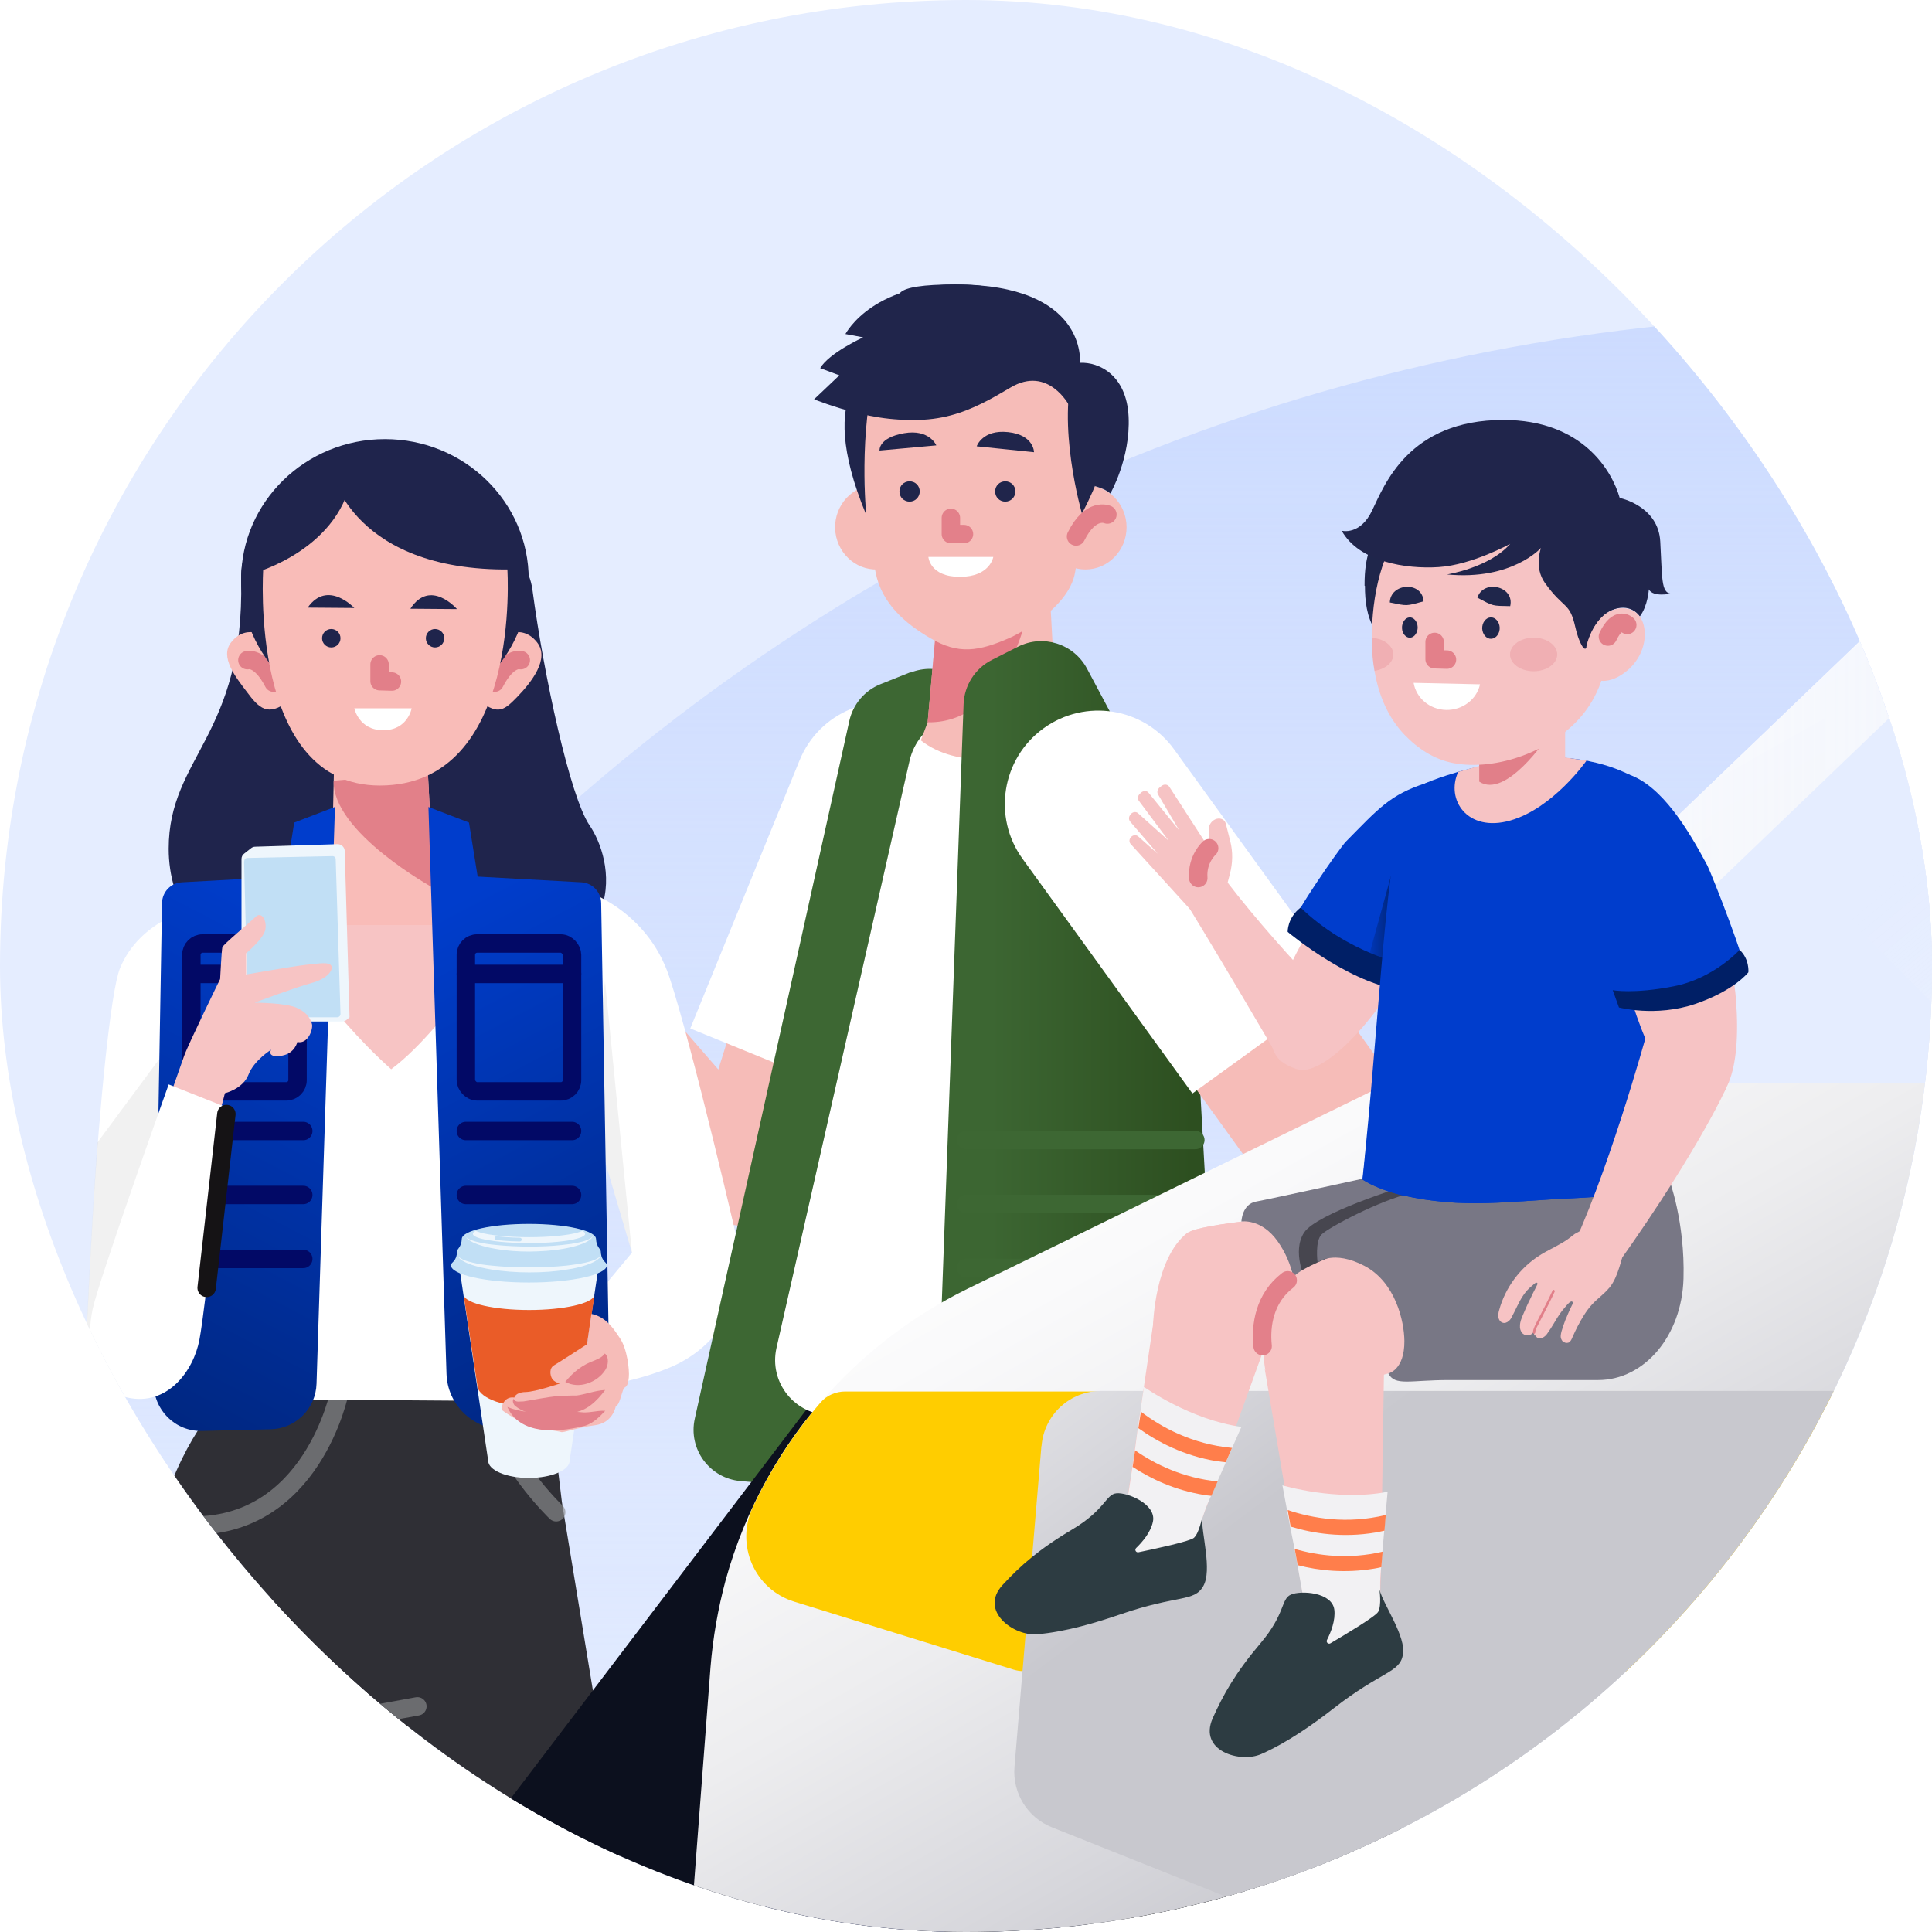 <?xml version="1.0" encoding="UTF-8"?>
<svg xmlns="http://www.w3.org/2000/svg" xmlns:xlink="http://www.w3.org/1999/xlink" viewBox="0 0 104.8 104.8">
  <defs>
    <style>
      .cls-1 {
        fill: #f2f1f3;
      }

      .cls-2 {
        fill: url(#linear-gradient-15);
      }

      .cls-3 {
        fill: url(#linear-gradient-13);
      }

      .cls-4 {
        fill: #c1dff5;
      }

      .cls-5 {
        opacity: .3;
      }

      .cls-5, .cls-6 {
        fill: #e17f89;
      }

      .cls-7 {
        stroke: #e3808a;
      }

      .cls-7, .cls-8, .cls-9, .cls-10, .cls-11, .cls-12, .cls-13, .cls-14 {
        fill: none;
      }

      .cls-7, .cls-8, .cls-9, .cls-11, .cls-12, .cls-13, .cls-14 {
        stroke-linecap: round;
      }

      .cls-7, .cls-8, .cls-9, .cls-12, .cls-13 {
        stroke-linejoin: round;
      }

      .cls-15 {
        fill: url(#linear-gradient-2);
      }

      .cls-8 {
        stroke: #7f8084;
      }

      .cls-8, .cls-11, .cls-12, .cls-14 {
        mix-blend-mode: multiply;
      }

      .cls-16 {
        fill: #47464f;
      }

      .cls-17 {
        fill: #cc9067;
      }

      .cls-18 {
        fill: url(#linear-gradient-10);
      }

      .cls-19 {
        fill: url(#linear-gradient-12);
      }

      .cls-20 {
        fill: #fff;
      }

      .cls-21 {
        fill: #f6c3c4;
      }

      .cls-22 {
        fill: #20254b;
      }

      .cls-23 {
        fill: #2a2b2a;
      }

      .cls-24 {
        fill: #e5edff;
      }

      .cls-9 {
        stroke: #151315;
      }

      .cls-25 {
        fill: url(#linear-gradient-4);
      }

      .cls-11 {
        stroke: #3d6733;
      }

      .cls-11, .cls-14 {
        stroke-miterlimit: 10;
      }

      .cls-26 {
        fill: #787785;
      }

      .cls-27 {
        fill: #ffcd00;
      }

      .cls-12 {
        opacity: .66;
        stroke: #8a8c8d;
      }

      .cls-28 {
        fill: #2d3c42;
      }

      .cls-29 {
        fill: #e57c87;
      }

      .cls-30 {
        fill: url(#linear-gradient-3);
      }

      .cls-31 {
        fill: url(#linear-gradient-5);
      }

      .cls-32 {
        fill: #1f264b;
      }

      .cls-33 {
        isolation: isolate;
      }

      .cls-34 {
        fill: #282e57;
      }

      .cls-35 {
        fill: #f6bcb8;
      }

      .cls-36 {
        fill: url(#linear-gradient-8);
      }

      .cls-37 {
        fill: #202020;
      }

      .cls-38 {
        fill: #ff7e4b;
      }

      .cls-39 {
        fill: #e28089;
      }

      .cls-40 {
        fill: #0c101e;
      }

      .cls-13 {
        stroke: #e27f89;
      }

      .cls-41 {
        fill: url(#linear-gradient-14);
      }

      .cls-42 {
        fill: #3d6733;
      }

      .cls-43 {
        fill: url(#linear-gradient-7);
      }

      .cls-44 {
        fill: #f9bcb8;
      }

      .cls-45 {
        fill: url(#linear-gradient-9);
      }

      .cls-46 {
        fill: #ea5c28;
      }

      .cls-47 {
        fill: url(#linear-gradient-11);
      }

      .cls-48 {
        fill: url(#linear-gradient-6);
      }

      .cls-49 {
        fill: #eef6fc;
      }

      .cls-50 {
        clip-path: url(#clippath-2);
      }

      .cls-51 {
        fill: #e3808a;
      }

      .cls-52 {
        fill: #1f244c;
      }

      .cls-53 {
        fill: #959595;
        opacity: .13;
      }

      .cls-54 {
        fill: url(#linear-gradient);
      }

      .cls-14 {
        stroke: #020966;
      }

      .cls-55 {
        clip-path: url(#clippath);
      }

      .cls-56 {
        fill: #2f2f35;
      }

      .cls-57 {
        fill: #f7c4c4;
      }
    </style>
    <clipPath id="clippath">
      <rect class="cls-10" x="0" y="0" width="104.8" height="104.8" rx="52.4" ry="52.4"/>
    </clipPath>
    <linearGradient id="linear-gradient" x1="101.31" y1="108.08" x2="101.31" y2="14.74" gradientUnits="userSpaceOnUse">
      <stop offset="0" stop-color="#ccdbff" stop-opacity="0"/>
      <stop offset="1" stop-color="#ccdbff"/>
    </linearGradient>
    <linearGradient id="linear-gradient-2" x1="7527.15" y1="50.25" x2="7545.09" y2="84.55" gradientTransform="translate(7546.37) rotate(-180) scale(1 -1)" gradientUnits="userSpaceOnUse">
      <stop offset="0" stop-color="#003dcc"/>
      <stop offset="1" stop-color="#001f66"/>
    </linearGradient>
    <linearGradient id="linear-gradient-3" x1="22.26" y1="50.18" x2="40.09" y2="84.25" gradientTransform="matrix(1,0,0,1,0,0)" xlink:href="#linear-gradient-2"/>
    <linearGradient id="linear-gradient-4" x1="50.79" y1="58.23" x2="66.2" y2="58.23" gradientUnits="userSpaceOnUse">
      <stop offset=".19" stop-color="#3c6632"/>
      <stop offset=".9" stop-color="#2d4f20"/>
    </linearGradient>
    <linearGradient id="linear-gradient-5" x1="128.6" y1="11.4" x2="154.31" y2="56.82" gradientUnits="userSpaceOnUse">
      <stop offset=".06" stop-color="#fff"/>
      <stop offset=".3" stop-color="#fafafb"/>
      <stop offset=".57" stop-color="#ededef"/>
      <stop offset=".84" stop-color="#d7d7dc"/>
      <stop offset="1" stop-color="#c8c8ce"/>
    </linearGradient>
    <linearGradient id="linear-gradient-6" x1="67.71" y1="25.77" x2="94.84" y2="62.05" xlink:href="#linear-gradient-5"/>
    <linearGradient id="linear-gradient-7" x1="75.34" y1="38.19" x2="217.22" y2="38.19" gradientUnits="userSpaceOnUse">
      <stop offset="0" stop-color="#ccdbff" stop-opacity="0"/>
      <stop offset="1" stop-color="#fff"/>
    </linearGradient>
    <clipPath id="clippath-2">
      <path class="cls-10" d="M217.04,23.04l-8.3,26.86c-1.62,5.26-6.49,8.85-11.99,8.85h-121.4l1.16-.57,16.38-15.71,15.15-14.54,3.75-3.59c2.1-2.02,4.42-3.78,6.88-5.27,1.53-.92,3.29-1.43,5.07-1.43h89.31c2.81,0,4.81,2.72,3.98,5.4Z"/>
    </clipPath>
    <linearGradient id="linear-gradient-8" x1="104.8" y1="37.32" x2="144.9" y2="85.51" gradientUnits="userSpaceOnUse">
      <stop offset=".1" stop-color="#fbfbfb" stop-opacity="0"/>
      <stop offset=".15" stop-color="#fbfbfb" stop-opacity=".03"/>
      <stop offset=".22" stop-color="#fbfbfb" stop-opacity=".12"/>
      <stop offset=".31" stop-color="#fcfcfc" stop-opacity=".27"/>
      <stop offset=".42" stop-color="#fcfcfc" stop-opacity=".47"/>
      <stop offset=".54" stop-color="#fdfdfd" stop-opacity=".72"/>
      <stop offset=".65" stop-color="#fff"/>
    </linearGradient>
    <linearGradient id="linear-gradient-9" x1="65.37" y1="37.33" x2="38.62" y2="10.58" gradientTransform="matrix(1,0,0,1,0,0)" xlink:href="#linear-gradient-2"/>
    <linearGradient id="linear-gradient-10" x1="73.92" y1="49.75" x2="75.85" y2="49.75" gradientTransform="matrix(1,0,0,1,0,0)" xlink:href="#linear-gradient-2"/>
    <linearGradient id="linear-gradient-11" x1="73.59" y1="41.18" x2="73.59" y2="44.42" gradientTransform="matrix(1,0,0,1,0,0)" xlink:href="#linear-gradient-2"/>
    <linearGradient id="linear-gradient-12" x1="65.51" y1="37.2" x2="38.75" y2="10.44" gradientTransform="matrix(1,0,0,1,0,0)" xlink:href="#linear-gradient-2"/>
    <linearGradient id="linear-gradient-13" x1="63.86" y1="38.84" x2="37.11" y2="12.09" gradientTransform="matrix(1,0,0,1,0,0)" xlink:href="#linear-gradient-2"/>
    <linearGradient id="linear-gradient-14" x1="71.48" y1="31.23" x2="44.72" y2="4.47" gradientTransform="matrix(1,0,0,1,0,0)" xlink:href="#linear-gradient-2"/>
    <linearGradient id="linear-gradient-15" x1="91.16" y1="41.18" x2="91.16" y2="44.42" gradientTransform="matrix(1,0,0,1,0,0)" xlink:href="#linear-gradient-2"/>
  </defs>
  <g class="cls-33">
    <g id="Layer_2" data-name="Layer 2">
      <g id="Quiz">
        <g class="cls-55">
          <g>
            <rect class="cls-24" x="-95.4" y="-47.33" width="412.23" height="277.91"/>
            <path class="cls-54" d="M206.28,105.62c-8.55-50.26-52.28-88.53-104.98-88.53S4.88,55.36-3.67,105.62h209.95Z"/>
            <g>
              <g>
                <path class="cls-35" d="M38.89,66c-1.19-.79-1.72-2.27-1.29-3.63l6.17-19.69c.44-1.71,2.22-2.7,3.9-2.19h0c1.61.49,2.54,2.18,2.08,3.8l-6.8,19.81c-.62,2.05-2.27,3.08-4.06,1.9h0Z"/>
                <path class="cls-39" d="M46.25,42.97c-3.12,7.32-3.2,13.97-2.23,18.05l1.39-4.05,2.24-7.51-1.4-6.49Z"/>
                <g>
                  <path class="cls-35" d="M24,44.92l2.01-1.8,14.78,16.99c1.51,1.72,2.3,5.01.29,6.1h0c-1.67.91-3.32-.73-4.51-2.22-3.71-4.66-12.57-19.07-12.57-19.07Z"/>
                  <path class="cls-35" d="M27.44,44.77c-1.19-1.68-2.01-5.45-2.53-6.28-.52-.84-2.2-1.72-2.76-1.87-.56-.15-1.5.1-1.53.27-.03.17.18.48.18.48,0,0-.85.01-.48.62,0,0-.38.09-.34.44.05.35.26.5.26.5,0,0-.67,0-.42.55s1.01,1.22,1.18,1.27c.17.05.16-.45.03-.72,0,0,.64.39.96.93s.19.95-.04,1.01c-.23.06-.63.03-.84-.3-.21-.32-.42-.65-.73-.71-.31-.06-.48.26-.19.95s1.05,1.57,2.04,2.05c1.66.8,2.41,1.86,2.72,2.35.56.88,2.48-1.55,2.48-1.55Z"/>
                </g>
                <g>
                  <path class="cls-52" d="M27.06,29.44c.99.5,1.67,1.44,1.82,2.54.62,4.67,2.04,11.24,3.1,12.79,1.2,1.75,2.72,7.27-6.67,9.2-9.39,1.94-16.16-2-16.16-7.93,0-5.01,4.12-6.09,3.93-14.61-.11-5.11,8.34-4.81,8.34-4.81l5.64,2.82Z"/>
                  <g>
                    <g>
                      <g>
                        <polygon class="cls-56" points="42.76 155.97 34.94 156.32 22.94 105.08 20.17 93.22 19.82 91.75 18.87 75.51 29.76 75.51 30.48 81.48 32.22 92.05 32.7 94.97 42.76 155.97"/>
                        <path class="cls-56" d="M20.75,75.51l-.58,17.71-.44,13.28-1.63,49.46h-7.52l-2.79-47.53v-.17s-.4-6.69-.4-6.69c-1.85-21.52,5.17-26.06,5.17-26.06h8.21Z"/>
                        <g>
                          <rect class="cls-56" x="14.68" y="80.92" width="13.04" height="12.67"/>
                          <path class="cls-12" d="M26.67,76.07c.42,3.03,3.5,5.96,3.5,5.96"/>
                          <line class="cls-12" x1="22.64" y1="92.56" x2="18.19" y2="93.37"/>
                        </g>
                      </g>
                      <path class="cls-12" d="M18.42,75.5s-1.48,7.45-8.18,7.25"/>
                    </g>
                    <g>
                      <polygon class="cls-57" points="20.82 47.17 10.17 49.97 14.36 73.29 28.21 73.29 31.98 49.82 20.82 47.17"/>
                      <g>
                        <g>
                          <path class="cls-44" d="M14.65,34.66s-1.22-.95-2.11.18c-.64.8.26,1.91.85,2.69.66.89,1.14,1.36,2.23.52l-.97-3.39Z"/>
                          <path class="cls-13" d="M13.42,35.81s.68-.21,1.42,1.22"/>
                        </g>
                        <g>
                          <path class="cls-44" d="M27.02,34.66s1.22-.95,2.11.18c.71.89-.31,2.17-1.06,2.95-.69.71-1.03,1.02-2.01.26l.97-3.39Z"/>
                          <path class="cls-13" d="M28.25,35.81s-.68-.21-1.42,1.22"/>
                        </g>
                        <ellipse class="cls-52" cx="20.88" cy="31.43" rx="7.8" ry="7.61"/>
                        <polygon class="cls-44" points="18.11 41.99 17.93 50.18 23.64 50.18 23.21 41.9 18.11 41.99"/>
                        <path class="cls-39" d="M18.1,42.34c-.1,2.81,5.43,5.84,5.43,5.84l-.32-6.28-5.11.45Z"/>
                        <path class="cls-44" d="M14.28,30.86s-.82,11.75,6.32,11.75c7.73,0,6.92-11.75,6.92-11.75,0,0-.04-5.29-6.68-5.29-6.08,0-6.56,5.29-6.56,5.29Z"/>
                        <g>
                          <circle class="cls-52" cx="23.6" cy="34.62" r=".5"/>
                          <circle class="cls-52" cx="17.97" cy="34.62" r=".5"/>
                          <path class="cls-52" d="M19.22,32.98s-1.45-1.56-2.53-.02"/>
                          <path class="cls-52" d="M24.79,33.04s-1.45-1.68-2.53-.02"/>
                          <path class="cls-20" d="M19.22,38.42h3.11s-.21,1.19-1.54,1.19-1.57-1.19-1.57-1.19Z"/>
                          <polyline class="cls-13" points="20.59 36.04 20.59 36.95 21.26 36.97"/>
                        </g>
                        <path class="cls-52" d="M13.77,31.09s4.83-1.3,5.35-5.52c0,0-5.13-1-5.35,5.52Z"/>
                        <path class="cls-52" d="M17.97,25.52s1.13,5.66,10.17,5.36c0,0-.59-5.05-5.11-5.87-4.52-.82-5.07.52-5.07.52Z"/>
                      </g>
                      <path class="cls-20" d="M12.23,75.9c-1.49-5.39-4.01-25.53-2.86-25.84.32-.09,1.88-.73,4.36-.96,1.66,1.86,3.93,5.72,7.49,8.9,3.15-2.34,6.98-8.7,7.67-9.57,2.39-.13,2.13-.21,2.8-.14,2.63.27-2.61,27.72-2.61,27.72l-16.85-.12Z"/>
                      <path class="cls-20" d="M31.69,48.3s3.39,1,4.62,4.7c1.23,3.7,3.8,14.71,3.98,15.63.19.93-.76,4.24-3.98,5.56-3.09,1.27-6.32,1.19-6.32,1.19l2.05-4.74,2.24-2.69-3.18-10.76.59-8.9Z"/>
                      <path class="cls-20" d="M11.75,49.05l-.31,5.45-.27,4.54s-1.11,11.31-1.71,13.98c-.6,2.67-3.13,2.83-3.89,1.82-.75-1.02-.9-1.77-.83-3.42.03-.61.15-3.12.33-6.12.32-5.07.92-11.51,1.44-12.78,1.08-2.61,3.95-3.39,5.24-3.47Z"/>
                      <path class="cls-53" d="M11.43,54.5l-.27,4.54s-1.11,11.31-1.71,13.98c-.6,2.67-3.13,2.83-3.89,1.82-.75-1.02-.9-1.77-.83-3.42.03-.61.15-3.12.33-6.12l.22-3.32,6.78-9.15-.64,1.67Z"/>
                      <path class="cls-15" d="M18.17,43.78l-1,31.28c-.04,1.35-1.13,2.44-2.49,2.47l-3.72.09c-1.45.04-2.64-1.14-2.62-2.6l.45-26.04c.01-.6.48-1.09,1.08-1.12l5.62-.31.47-2.93,2.21-.85Z"/>
                      <rect class="cls-14" x="10.38" y="51.18" width="5.76" height="8.02" rx=".61" ry=".61"/>
                      <line class="cls-14" x1="10.38" y1="52.83" x2="16.14" y2="52.83"/>
                      <line class="cls-14" x1="10.69" y1="61.35" x2="16.45" y2="61.35"/>
                      <line class="cls-14" x1="10.69" y1="64.82" x2="16.45" y2="64.82"/>
                      <line class="cls-14" x1="10.69" y1="68.29" x2="16.45" y2="68.29"/>
                    </g>
                    <path class="cls-49" d="M13.1,50.86v-4.26c0-.12.05-.23.15-.3l.37-.29c.06-.05.14-.08.22-.08l4.47-.14c.21,0,.38.16.39.37l.26,9.02-.16.14c-.07.06-.16.09-.25.09h-4.87c-.2,0-.37-.16-.38-.36l-.19-4.19Z"/>
                    <path class="cls-4" d="M13.24,46.72l.21,8.29c0,.1.08.17.18.17h4.66c.1,0,.18-.08.18-.18l-.26-8.39c0-.1-.08-.17-.18-.17l-4.61.1c-.1,0-.17.08-.17.18Z"/>
                    <path class="cls-57" d="M9.14,59.7s.63-1.83.85-2.43c.21-.6,1.95-4.16,1.95-4.16,0,0,.08-1.56.12-1.72.04-.16,1.46-1.32,1.8-1.65.34-.33.63.2.53.7-.11.5-1.04,1.27-1.04,1.27v1.15s2.38-.42,3.21-.52c.83-.09,1.26-.16,1.4.03.15.19-.15.71-1.05.95-.9.24-3.1,1.07-3.1,1.07,0,0,1.68,0,2.29.28.61.28.74.62.82.87.08.25-.2,1.12-.79.98,0,0-.13.61-.82.74-.69.13-.71-.17-.6-.32,0,0-.93.57-1.23,1.35-.3.78-1.28,1.01-1.28,1.01l-.37,1.43-2.69-1.02Z"/>
                    <path class="cls-20" d="M9.14,58.82l3.18,1.26s-1.17,10.87-1.5,12.58c-.32,1.72-1.75,3.63-3.91,3.15-2.16-.48-2.22-3.24-1.88-4.82.34-1.58,4.12-12.17,4.12-12.17Z"/>
                    <line class="cls-9" x1="11.21" y1="69.86" x2="12.28" y2="60.43"/>
                    <polygon class="cls-53" points="31.94 60.04 32.82 53.23 34.28 67.96 31.94 60.04"/>
                    <path class="cls-30" d="M23.24,43.78l.98,30.74c.05,1.65,1.39,2.98,3.04,3.02l2.59.06c1.78.04,3.23-1.4,3.2-3.18l-.44-25.44c-.01-.6-.48-1.09-1.08-1.12l-5.62-.31-.47-2.93-2.21-.85Z"/>
                    <line class="cls-14" x1="25.27" y1="61.35" x2="31.03" y2="61.35"/>
                    <line class="cls-14" x1="25.27" y1="64.82" x2="31.03" y2="64.82"/>
                    <line class="cls-14" x1="25.27" y1="68.29" x2="31.03" y2="68.29"/>
                    <g>
                      <path class="cls-49" d="M32.48,68.63h-7.58l1.58,10.6s0,0,0,0c0,.52.99.94,2.21.94s2.21-.42,2.21-.94c0,0,0,0,0,0l1.58-10.6Z"/>
                      <path class="cls-4" d="M32.59,67.89c0-.15-.24-.23-.26-.69-.02-.45-1.63-.81-3.64-.81h0c-2.01,0-3.62.36-3.64.81-.02.46-.26.54-.26.69-.01.54-.33.58-.33.74,0,.52,1.89.94,4.23.94h0c2.33,0,4.23-.42,4.23-.94,0-.17-.31-.2-.33-.74Z"/>
                      <path class="cls-49" d="M24.79,68.02c0,.09.07.15.14.2.07.05.14.09.22.12.16.07.32.11.49.15.33.08.67.13,1.01.16.68.07,1.37.1,2.05.1.68,0,1.37-.03,2.05-.1.34-.04.68-.09,1.01-.16.17-.04.33-.08.49-.15.08-.03.15-.07.22-.12.07-.05.13-.12.14-.2,0,.09-.05.17-.11.23-.06.06-.14.11-.21.16-.15.09-.32.15-.48.21-.33.11-.67.19-1.02.24-.69.12-1.38.16-2.08.16-.69,0-1.39-.05-2.08-.16-.34-.06-.68-.13-1.02-.24-.17-.06-.33-.12-.48-.21-.08-.04-.15-.09-.21-.16-.06-.06-.12-.15-.11-.23Z"/>
                      <path class="cls-49" d="M25.23,66.98c0,.08.06.14.12.18.06.04.13.08.2.1.14.06.28.1.43.13.29.07.59.11.9.14.6.06,1.21.09,1.82.09.61,0,1.21-.02,1.82-.09.3-.03.6-.07.9-.14.15-.03.29-.07.43-.13.07-.03.14-.06.2-.1.06-.04.11-.1.12-.18,0,.08-.04.15-.1.21-.06.06-.12.1-.19.14-.14.08-.28.14-.43.19-.3.1-.6.17-.9.22-.61.11-1.23.14-1.84.15-.62,0-1.23-.04-1.84-.15-.3-.05-.61-.12-.9-.22-.15-.05-.29-.11-.43-.19-.07-.04-.13-.08-.19-.14-.06-.06-.1-.13-.1-.21Z"/>
                      <g>
                        <path class="cls-46" d="M28.7,71.06c-1.89,0-3.43-.35-3.55-.8l.74,4.87c0,.64,1.26,1.17,2.81,1.17s2.81-.52,2.81-1.17l.74-4.87c-.12.45-1.66.8-3.55.8Z"/>
                        <path class="cls-17" d="M25.15,70.26v-.06s0,.04,0,.06Z"/>
                        <path class="cls-17" d="M32.25,70.26s0-.04,0-.06v.06Z"/>
                      </g>
                      <path class="cls-49" d="M31.62,66.79s-.03-.01-.04-.02c-.06.03-.15.06-.25.09-.53.15-1.51.25-2.63.25s-2.11-.1-2.64-.25c-.1-.03-.18-.06-.25-.09-.01,0-.03.01-.04.02-.08.04-.12.09-.12.14,0,.09.15.18.41.25.53.15,1.51.25,2.64.25s2.11-.1,2.63-.25c.26-.07.41-.16.41-.25,0-.05-.04-.1-.12-.14Z"/>
                      <path class="cls-4" d="M28.15,67.34c-.52,0-1.2-.07-1.23-.08-.05,0-.09-.05-.09-.11,0-.05.05-.09.11-.09,0,0,.75.08,1.26.08h0c.05,0,.1.04.1.1,0,.05-.04.1-.1.1-.02,0-.03,0-.05,0Z"/>
                      <path class="cls-35" d="M32.08,71.27l-.24,1.65s-1.48.96-1.77,1.13c-.3.16-.23.56-.12.74.11.18.41.26.41.26,0,0-1.31.45-1.85.46-.55.01-.61.3-.61.3-.57-.09-.73.55-.69.65.05.1,1.15.76,1.45.88s1.66.29,1.78.34c.12.05.85-.24,1.84-.37.91-.12,1.1-.91,1.12-1.02.01,0,.04-.03.09-.08.15-.14.27-.87.39-.94.12-.07.19-.16.23-.56.04-.4-.09-1.56-.49-2.13-.27-.39-.7-1.15-1.55-1.31Z"/>
                      <path class="cls-51" d="M30.66,74.96c.47-.57.94-.93,1.61-1.17.17-.09.35-.12.54-.37.25.23.18.65.02.9-.43.67-1.44,1.06-2.18.63h0Z"/>
                      <path class="cls-51" d="M32.82,75.41c-.46.6-.98,1.13-1.78,1.23-1.01.12-2.22.32-3.09-.37-.1-.09-.18-.28-.09-.39.1.22.33.13.53.14.61-.09,1.26-.24,1.89-.29.22-.01.78-.04.99-.03.43-.05,1-.27,1.54-.3h0Z"/>
                      <path class="cls-51" d="M27.52,76.32c1.32.54,2.58.15,3.96.28.47.07.86-.1,1.35-.07-.35.37-.74.76-1.27.85-1.34.32-3.35.47-4.04-1.06h0Z"/>
                    </g>
                    <rect class="cls-14" x="25.27" y="51.18" width="5.76" height="8.02" rx=".61" ry=".61"/>
                    <line class="cls-14" x1="25.27" y1="52.83" x2="31.03" y2="52.83"/>
                  </g>
                </g>
              </g>
              <path class="cls-20" d="M46.06,37.69h0c2.8,0,5.07,2.27,5.07,5.07v15.71h-10.14v-15.71c0-2.8,2.27-5.07,5.07-5.07Z" transform="translate(21.56 -13.83) rotate(22.18)"/>
              <path class="cls-42" d="M49.4,36.46l-1.63.65c-.86.34-1.5,1.09-1.7,2l-8.38,37.84c-.37,1.65.8,3.24,2.48,3.39l13.26,1.18c1.6.14,2.99-1.09,3.04-2.69l.99-29.55c.01-.4-.06-.8-.22-1.17l-4.23-10.11c-.59-1.41-2.19-2.08-3.61-1.52Z"/>
              <path class="cls-40" d="M45.22,74.52l-21.54,28.33c-4.29,5.65-1.97,13.84,4.64,16.39l22.91,8.85,4.18-12.97-10.2-40.6Z"/>
              <polygon class="cls-34" points="45.22 74.52 34.31 159.89 47.12 159.89 64.47 78.4 45.22 74.52"/>
              <path class="cls-20" d="M55.42,37.2l-4.22,1.82c-.94.41-1.63,1.24-1.86,2.24l-7.22,31.86c-.42,1.87,1,3.64,2.91,3.64h10.4v-39.56Z"/>
              <path class="cls-35" d="M50.9,32.73s1.24.86,2.36,1.08c1.13.21,2.22-.43,2.24-.44.01,0,1.35-2.96,1.35-2.96l.51,9.35-.15.12c-1.91,1.56-5.33,1.81-7.26.28l.37-.98.58-6.44Z"/>
              <path class="cls-29" d="M50.32,39.17l.58-6.44,5.95-2.32-.96,2.12s-1.03,6.73-5.57,6.65Z"/>
              <g>
                <path class="cls-35" d="M49.77,28.53c.03,1.27-.94,2.32-2.17,2.36-1.23.04-2.26-.96-2.3-2.23-.03-1.27.94-2.32,2.17-2.36,1.23-.04,2.26.96,2.3,2.23Z"/>
                <path class="cls-35" d="M59.01,24.61c.01,2.59-.42,4.81-.69,6.42-.34,2.07-3.44,3.52-3.44,3.52-1.82.82-2.9.95-4.41.07h0c-1.39-.81-2.63-1.89-2.97-3.55-.61-3.03-.69-6.39-.69-6.39,0,0-.86-7.01,5.72-6.91,6.58.09,6.48,6.85,6.48,6.85Z"/>
                <g>
                  <path class="cls-35" d="M56.65,28.6c0,1.27,1,2.29,2.23,2.29s2.23-1.03,2.23-2.29-1-2.29-2.23-2.29-2.23,1.03-2.23,2.29Z"/>
                  <g>
                    <path class="cls-22" d="M58.69,27.86s-1.42-4.89-.39-8.05c0,0,3.98,1.22.39,8.05Z"/>
                    <path class="cls-22" d="M46.99,27.93s-.45-4.47.57-8.12c0,0-3.52,1.04-.57,8.12Z"/>
                  </g>
                  <path class="cls-22" d="M58,22s-1.14-2.19-3.18-.98c-2.05,1.21-4.06,2.36-7.72,1.41l.49-2.64s5.07-5.75,10.73,0l-.32,2.2Z"/>
                  <path class="cls-22" d="M58.32,19.8s-.32-3.99-5.61-4.34c-5.29-.35-6.85,2.66-6.85,2.66l.96.18s-1.85.85-2.33,1.67l1.04.39-1.37,1.3s4.31,1.78,6.7.83l1.98-3.19,5.48.5Z"/>
                  <path class="cls-7" d="M60.07,27.91s-.9-.42-1.7,1.19"/>
                </g>
                <g>
                  <path class="cls-22" d="M49.89,26.66c0,.3-.24.55-.55.55s-.55-.24-.55-.55.24-.55.55-.55.55.24.55.55Z"/>
                  <path class="cls-22" d="M55.08,26.66c0,.3-.24.55-.55.55s-.55-.24-.55-.55.24-.55.55-.55.55.24.55.55Z"/>
                  <polyline class="cls-7" points="51.58 28.09 51.58 28.97 52.29 28.97"/>
                  <path class="cls-22" d="M47.71,24.44l3.08-.28s-.37-.9-1.75-.66c-1.41.25-1.33.94-1.33.94Z"/>
                  <path class="cls-22" d="M56.09,24.53l-3.11-.32s.31-.92,1.7-.77c1.42.15,1.41,1.1,1.41,1.1Z"/>
                  <path class="cls-20" d="M50.36,30.21h3.52s-.17,1.08-1.81,1.08-1.71-1.08-1.71-1.08Z"/>
                </g>
                <path class="cls-22" d="M59.39,26.37s.55.13.84.4c0,0,1.1-1.91.99-4.17-.11-2.26-1.61-2.97-2.64-2.92,0,0,.43-4.25-6.76-4.25s.53,2.65.53,2.65l5.45,2.44,1.25,2.71.34,3.14Z"/>
              </g>
              <path class="cls-25" d="M55.22,35.08l-1.42.72c-.91.46-1.49,1.38-1.53,2.39l-1.48,40.59c-.06,1.58,1.21,2.9,2.8,2.9h9.82c1.61,0,2.88-1.35,2.79-2.95l-1.77-31.64c-.02-.41-.13-.8-.32-1.16l-5.15-9.67c-.72-1.34-2.38-1.87-3.74-1.18Z"/>
              <line class="cls-8" x1="52.42" y1="89.44" x2="41.79" y2="159.89"/>
              <path class="cls-8" d="M48.48,81.68l1.09,4.59c.25,1.06.91,1.97,1.84,2.53l4.81,2.95"/>
              <line class="cls-11" x1="52.4" y1="61.84" x2="64.84" y2="61.84"/>
              <line class="cls-11" x1="52.4" y1="65.31" x2="64.84" y2="65.31"/>
              <line class="cls-11" x1="52.4" y1="68.78" x2="64.84" y2="68.78"/>
              <path class="cls-11" d="M61.35,75.13l-7.31-3.86c-.38-.2-.83.07-.83.5v5.85"/>
              <line class="cls-11" x1="53.21" y1="73.08" x2="59.95" y2="76.64"/>
              <path class="cls-35" d="M71.61,53.12l5.12,7.1c2.2,3.06,1.91,7.26-.7,9.98l-11.18,11.65c-.45.47-.7,1.09-.7,1.74v3.76c0,.72-.61,1.31-1.33,1.24-.06,0-.11-.01-.12-.03-.08-.06-1.2-5.8-1.73-8.52-.17-.9.03-1.83.56-2.57l7.38-10.28c.54-.76.54-1.77,0-2.53l-5.16-7.15,7.88-4.41Z"/>
              <path class="cls-20" d="M62.69,37.54h0c2.8,0,5.07,2.27,5.07,5.07v15.71h-10.14v-15.71c0-2.8,2.27-5.07,5.07-5.07Z" transform="translate(-16.19 45.86) rotate(-35.9)"/>
            </g>
            <g>
              <g>
                <ellipse class="cls-37" cx="61.23" cy="133.62" rx="18.27" ry="34.47"/>
                <rect class="cls-37" x="61.23" y="99.15" width="22.82" height="68.93"/>
                <ellipse class="cls-16" cx="84.05" cy="133.62" rx="18.27" ry="34.47"/>
              </g>
              <path class="cls-31" d="M323.68,99.15h-117.17c-19.4,0-16.39,45.34-16.39,45.34H50.35c-8.59,0-15.36-7.31-14.71-15.87l2.9-38.17c.13-1.62.41-3.2.82-4.73,1.06-3.84,3.01-7.35,5.68-10.25,2.08-2.26,4.58-4.15,7.42-5.55l22.87-11.18,1.16-.57,35.29-33.84c2.83-2.71,6.02-4.96,9.45-6.7,5.47-2.77,11.55-4.25,17.79-4.25h141.23c43.15,25.13,43.43,85.76,43.43,85.76Z"/>
              <path class="cls-27" d="M208.23,78.09l-2.25,4.31c-1.23,2.36-3.53,3.97-6.16,4.33l-28.43,3.9c-.08.01-.16.02-.24.02H55.52c-.18,0-.36-.03-.53-.08l-11.91-3.69c-2.16-.67-3.2-3.09-2.24-5.13.96-2.05,2.2-3.96,3.67-5.67.33-.39.83-.6,1.34-.6h160.79c1.34,0,2.2,1.42,1.58,2.61Z"/>
              <path class="cls-48" d="M56.49,78.45l-1.46,17.39c-.12,1.42.71,2.76,2.03,3.28l23.76,9.47c1.32.53,2.82.13,3.72-.97h0c.62-.76,1.54-1.2,2.52-1.2h34.08c1.08,0,2.1.54,2.7,1.44l.38.57c.79,1.18,2.25,1.71,3.61,1.31l40.62-11.88c1.25-.37,2.17-1.45,2.31-2.75l1.82-16.05c.22-1.92-1.29-3.61-3.22-3.61H59.73c-1.69,0-3.09,1.29-3.23,2.97Z"/>
              <circle class="cls-1" cx="103.65" cy="90.45" r="8.7"/>
              <path class="cls-43" d="M217.04,23.04l-8.3,26.86c-1.62,5.26-6.49,8.85-11.99,8.85h-121.4l1.16-.57,16.38-15.71,15.15-14.54,3.75-3.59c2.1-2.02,4.42-3.78,6.88-5.27,1.53-.92,3.29-1.43,5.07-1.43h89.31c2.81,0,4.81,2.72,3.98,5.4Z"/>
              <path class="cls-24" d="M217.04,23.04l-8.3,26.86c-1.62,5.26-6.49,8.85-11.99,8.85h-115.48l1.16-.57,16.38-15.71,15.15-14.54,3.75-3.59c2.1-2.02,4.42-3.78,6.88-5.27,1.53-.92,3.29-1.43,5.07-1.43h83.39c2.81,0,4.81,2.72,3.98,5.4Z"/>
              <g class="cls-50">
                <g>
                  <path class="cls-16" d="M139.66,69.62s0,.03,0,.05c-.25,1.22-1.44,2-2.67,1.78-2.29-.42-4.6-.75-6.91-1-4.04-.43-7.37,2.19-7.42,5.49-.08,2.59-.15,5.19-.23,7.78-.04,1.25-1.07,2.22-2.32,2.22-.05,0-.09,0-.14,0-1.25,0-2.28-.97-2.32-2.22-.08-2.59-.15-5.19-.23-7.78-.05-3.3-3.38-5.93-7.42-5.49-2.31.25-4.62.58-6.91,1-1.23.22-2.42-.55-2.67-1.78,0-.02,0-.03,0-.05-.26-1.25.55-2.48,1.8-2.71,11.79-2.16,23.86-2.16,35.65,0,1.25.23,2.06,1.46,1.8,2.71Z"/>
                  <path class="cls-23" d="M120.19,52.65c-11.17,0-20.22,9.06-20.22,20.22s9.05,20.22,20.22,20.22,20.22-9.05,20.22-20.22-9.05-20.22-20.22-20.22ZM120.19,88.97c-8.89,0-16.09-7.21-16.09-16.1s7.21-16.09,16.09-16.09,16.09,7.21,16.09,16.09-7.21,16.1-16.09,16.1Z"/>
                </g>
              </g>
              <polygon class="cls-36" points="138.84 58.75 109.15 58.75 92.88 42.47 108.04 27.93 138.84 58.75"/>
            </g>
            <g>
              <g>
                <g>
                  <g>
                    <path class="cls-57" d="M61.47,81.68c-2.22,2.02-4.28,2.58-5.35,3.05-1.07.47-1.55,1.67,0,2.78,1.56,1.12,2.38.76,3.56,0,.93-.59,4.22-2.13,4.7-2.82.48-.69.5-1.29.63-1.75.13-.46,1.67-4.42,1.67-4.42l-3.4-1.42-1.82,4.57Z"/>
                    <path class="cls-57" d="M61.01,82.34l4.64-1.11,3.03-8.39.41-.91,6.16-6.33c-4.35.28-9.4.69-10.67,1.19l-.74,1.09c-.58.86-.96,1.83-1.12,2.85l-.21,1.37-1.51,10.24Z"/>
                    <path class="cls-1" d="M62.05,75.24l-.19,1.3h0l-.14.92-.16,1.22-.13.89-.42,2.76-1.1,2.9,2.94.63,1.87-1.66s.36-1.65.83-2.74c.04-.1.09-.21.15-.33.1-.23.21-.49.34-.78.15-.33.31-.69.46-1.04l.34-.78c.29-.65.5-1.13.5-1.13-2.78-.38-5.29-2.17-5.29-2.17Z"/>
                    <path class="cls-28" d="M65.21,82.31c-.05.85.56,2.86.06,3.73-.5.87-1.36.45-4.5,1.53-1.31.45-2.97.95-4.52,1.08-1.24.11-3.17-1.26-1.86-2.68.95-1.03,1.96-1.93,3.78-3.01,1.8-1.07,1.81-1.91,2.4-1.96s2.17.59,1.97,1.54c-.12.58-.57,1.1-.91,1.43-.1.1-.01.26.13.23.92-.19,2.78-.59,3-.78.29-.26.45-1.1.45-1.1Z"/>
                  </g>
                  <g>
                    <path class="cls-38" d="M61.57,78.68l-.13.89c.99.65,2.28,1.26,3.86,1.52.13.02.27.04.41.05.1-.23.21-.49.34-.78-1.88-.19-3.39-.93-4.47-1.68Z"/>
                    <path class="cls-38" d="M61.89,76.57l-.14.9c1.03.74,2.46,1.5,4.25,1.79.16.02.33.04.49.06l.34-.78c-2.16-.2-3.84-1.12-4.95-1.97Z"/>
                  </g>
                </g>
                <path class="cls-57" d="M62.52,72.09s0,.02,0,.02l5.93.71h.24s12.53.61,12.53.61l.86-8.2s-3.16.13-6.81.36h0c-4.35.28-9.4.69-10.67,1.19-.1.04-.18.08-.23.12-1.72,1.4-1.83,4.86-1.83,5.19Z"/>
                <path class="cls-26" d="M74.46,63.82s-5.57,1.22-6.33,1.36c-.76.14-.79,1.08-.79,1.08,0,0,1.08-.18,1.97,1.08,1.74,2.47.69,5.51.69,5.51l8.93-.62,2.3-8.73-6.77.32Z"/>
                <path class="cls-16" d="M76.07,64.38s-4.65,1.44-5.33,2.48c-.68,1.04.08,2.59.08,2.59l7.44-5.17-2.19.1Z"/>
              </g>
              <g>
                <g>
                  <g>
                    <path class="cls-57" d="M71.1,86.87c-1.45,2.63-3.21,3.82-4.07,4.61-.86.79-.93,2.08.9,2.63,1.83.55,2.5-.05,3.37-1.15.69-.86,3.3-3.38,3.54-4.19.23-.81.05-1.38.03-1.86-.02-.48.15-4.72.15-4.72l-3.68-.24-.25,4.91Z"/>
                    <path class="cls-57" d="M70.88,87.64l4.03-2.55.16-10.51.09-1,3.78-7.98c-4.02,1.67-8.67,3.69-9.71,4.58l-.35,1.27c-.27,1-.32,2.04-.14,3.06l-.14-.28,2.27,13.43Z"/>
                    <path class="cls-1" d="M69.57,80.6l.24,1.29h0l.17.91.24,1.2.16.89.49,2.75-.1,3.1,2.99-.36,1.23-2.18s-.19-1.68-.1-2.86c.01-.1.02-.23.03-.36.02-.25.04-.54.07-.84.03-.36.07-.76.1-1.14l.07-.85c.06-.7.11-1.23.11-1.23-2.75.54-5.71-.35-5.71-.35Z"/>
                    <path class="cls-28" d="M74.84,86.26c.22.82,1.45,2.53,1.26,3.51-.19.98-1.14.86-3.76,2.9-1.09.85-2.5,1.85-3.93,2.48-1.14.5-3.41-.17-2.63-1.94.57-1.28,1.23-2.46,2.6-4.08,1.35-1.59,1.1-2.39,1.64-2.63s2.24-.14,2.36.82c.07.58-.19,1.23-.4,1.64-.06.12.07.25.19.18.81-.48,2.44-1.45,2.59-1.71.19-.34.07-1.19.07-1.19Z"/>
                  </g>
                  <g>
                    <path class="cls-38" d="M70.23,84.01l.16.89c1.15.3,2.57.45,4.14.19.13-.02.27-.05.4-.08.02-.25.04-.54.07-.84-1.84.43-3.5.22-4.77-.15Z"/>
                    <path class="cls-38" d="M69.85,81.91l.16.9c1.22.37,2.81.62,4.6.32.16-.03.32-.06.49-.1l.07-.85c-2.11.51-3.99.18-5.32-.27Z"/>
                  </g>
                </g>
                <path class="cls-57" d="M68.99,75.86s0,.02,0,.02l5.84-1.24.23-.07,12.05-3.49,1.18-5.49s-4.2-.54-9.34,0h0c-4.02,1.67-7.67,2.7-8.71,3.59-.08.07-1.15,1.13-1.18,1.18-1.18,1.88-.16,5.19-.06,5.5Z"/>
              </g>
              <path class="cls-26" d="M71.47,68.48s.86-.7,2.55.19c1.68.89,2.15,3,2.16,4.07.01,1.59-.87,1.76-.87,1.76.36.7,1.16.36,3.29.36h8.09c2.51,0,4.54-2.4,4.63-5.5.09-3.1-.79-5.42-.79-5.42,0,0-7.66.27-11.73.56-1.12.08-1.96.16-2.31.24-1.62.36-4.43,1.85-4.8,2.22-.37.37-.22,1.51-.22,1.51Z"/>
              <g>
                <path class="cls-21" d="M83.24,72.46c-.02-.05-.03-.11-.03-.17,0-.04,0-.08.02-.12h0c-.04.11-.12.19-.21.23-.11.05-.24.05-.33,0-.06-.03-.11-.07-.14-.12-.08-.1-.11-.24-.1-.37,0-.2.08-.39.16-.58.13-.3.26-.61.41-.9.07-.15.14-.3.22-.45.04-.07.07-.14.11-.22.02-.05.08-.12.03-.17-.06-.05-.18.07-.22.11-.07.06-.14.12-.21.18-.13.13-.25.27-.35.43-.22.33-.37.71-.56,1.06-.05.11-.11.22-.2.29-.09.08-.22.13-.33.09-.13-.04-.21-.16-.23-.29-.02-.13,0-.26.04-.39.33-1.22,1.14-2.31,2.21-2.98.02-.01.04-.02.06-.04.33-.2.67-.36,1-.55.03-.02.06-.03.09-.05.23-.13.45-.28.65-.45.17-.15.68-.32.79-.52.06.02-.26.04-.2.05.75.37,1.49.79,2.2,1.24-.1.33-.18.67-.29,1-.12.38-.27.75-.51,1.06,0,.01-.02.02-.03.03-.28.34-.65.59-.94.91-.31.34-.56.77-.77,1.17-.1.19-.19.39-.28.59-.05.12-.1.24-.21.3,0,0-.01,0-.02,0-.1.04-.22,0-.3-.07-.02-.01-.03-.03-.04-.05-.11-.15-.07-.31-.03-.48.06-.21.13-.41.21-.62,0-.01.01-.03.02-.04.07-.17.14-.35.22-.52.04-.09.08-.17.12-.25.02-.05.07-.1.04-.16-.08-.16-.33.17-.38.23-.12.13-.22.26-.32.4-.23.34-.42.71-.66,1.04-.05.08-.12.16-.2.21-.09.07-.19.1-.3.07-.09-.03-.15-.1-.19-.18Z"/>
                <path class="cls-6" d="M84.33,70.05s0-.06-.03-.08c-.03-.01-.07,0-.08.03-.21.46-.45.92-.68,1.36-.08.16-.16.31-.24.47-.06.13-.14.28-.15.45,0,.04.03.06.06.07s.06-.03.07-.06c0-.14.07-.28.14-.4.08-.16.16-.31.24-.47.23-.45.47-.91.68-1.37,0,0,0,0,0,0Z"/>
              </g>
              <path class="cls-21" d="M75.19,45.5s-3.82,3.46-5.36,7.27c-1.53,3.81-.91,4.74.5,5.22,1.41.49,4.38-2.68,6.1-5.98,1.72-3.3,3.53-6.74-1.25-6.52Z"/>
              <path class="cls-45" d="M77.38,42.47c-1.99.63-2.62,1.41-4.38,3.19-.33.34-2.97,4.14-2.75,4.28,0,0,5.82,3.63,5.82,3.63,0,0,4.87-5.39,3.65-9.24-.25-.8-1.54-2.11-2.34-1.86Z"/>
              <polygon class="cls-18" points="74.86 53.43 75.85 46.07 73.92 53.07 74.86 53.43"/>
              <path class="cls-47" d="M77.33,52.56c-1.06-.13-4.26-.89-6.78-3.33-.73.57-.7,1.32-.7,1.32,0,0,3.72,3.14,6.7,3.19,0,0,.56-.19.78-1.17Z"/>
              <g>
                <path class="cls-19" d="M73.92,63.99c.51.34,1.41.68,2.12.84,3.36.77,5.76.32,9.23.17,1.57-.07,3.13-.23,4.67-.46.57-.08.96-.62.88-1.19h0c-.25-1.78-.42-6.42-.57-10.8-.15-4.6-.28-8.91-.45-9.33-.25-.62-1.58-1.52-3.56-1.92-.06-.02-.13-.03-.19-.04-.52-.1-1.07-.16-1.67-.17-1.64-.04-3.7.33-5.3.78-.05.02-.1.03-.15.05-1.22.36-2.15.75-2.35,1.03-1.32,1.79-1.6,10.23-2.52,19.51-.05.51-.1,1.02-.16,1.54Z"/>
                <path class="cls-3" d="M73.92,63.99c.51.34,1.41.68,2.12.84,3.36.77,5.76.32,9.23.17,1.57-.07,3.13-.23,4.67-.46.57-.08.96-.62.88-1.19h0c-.25-1.78-.42-6.42-.57-10.8l-4.07-6.49c-.45,3.7-6.43-.32-8.36,2.05-1.93,2.36-1.38,3.9-3.74,14.34-.05.51-.1,1.02-.16,1.54Z"/>
                <path class="cls-21" d="M84.9,41.09l1.16.17s-1.81,2.59-4.14,3.25-3.51-1.14-2.82-2.64l1.34-.38"/>
              </g>
              <path class="cls-21" d="M86.79,69.9c5.18-7.1,6.85-10.89,6.85-10.89l-4.33-2.89s-2.18,7.92-4.33,12.2l.61,1.5,1.2.08Z"/>
              <path class="cls-21" d="M63.16,47.07c2.55,4.05,6.31,10.52,6.31,10.52l3.87-2.14s-5.24-5.21-7.91-9.18l-1.61-.21-.66,1.01Z"/>
              <path class="cls-32" d="M74.02,31.77c-.01-1.77.44-2.45.98-3.39.1-.17.28-.02.43-.14s.36-.19.54-.11c.19.08.3.28.35.48.11.42.03.87-.05,1.3-.21,1.13-.42,2.26-.63,3.4-.07.38-.15.78-.34,1.12-.28.48-.51.07-.72-.27-.44-.7-.54-1.56-.54-2.38Z"/>
              <polygon class="cls-21" points="84.9 41.68 80.24 42.92 80.24 37.83 84.9 37.83 84.9 41.68"/>
              <path class="cls-6" d="M80.24,42.4c1.46.96,3.69-2.41,3.69-2.41l.97-.28-4.66,1.36v1.34Z"/>
              <path class="cls-21" d="M74.42,34.59c0,.09,0,.18,0,.27,0,.51.05,1.03.14,1.53.22,1.3.72,2.51,1.61,3.45.74.77,1.62,1.35,2.65,1.55,2.37.46,5.43-.68,7.01-2.6,1.58-1.92,1.67-4.51,1.18-6.95-.44-2.19-1.76-4.21-3.7-5.18-2.19-1.1-4.82-.59-6.59,1.15-1.64,1.6-2.23,4.08-2.3,6.35,0,.15,0,.3,0,.45Z"/>
              <path class="cls-5" d="M84.47,35.5c0,.5-.57.91-1.28.91s-1.28-.41-1.28-.91c0-.5.57-.91,1.28-.91s1.28.41,1.28.91Z"/>
              <path class="cls-5" d="M74.42,34.59c0,.09,0,.18,0,.27,0,.51.05,1.03.14,1.53.58-.09,1.02-.45,1.02-.89,0-.47-.51-.86-1.16-.9Z"/>
              <path class="cls-22" d="M86.06,35.09c-.08.34-.42-.22-.61-1.08-.31-1.38-.6-.93-1.64-2.38-.62-.86-.22-1.91-.22-1.91,0,0-1.57,1.78-5.1,1.44,0,0,2.3-.36,3.43-1.66,0,0-2.07,1.14-3.87,1.26-1.8.12-4.33-.29-5.27-1.97,0,0,1,.27,1.65-1.1.66-1.36,1.97-4.91,7.12-4.91,4.28,0,5.89,2.75,6.31,4.23,0,0,2.1.42,2.2,2.37.11,1.94.04,2.77.57,2.82,0,0-.96.21-1.19-.23,0,0-.05.89-.49,1.47,0,0-.43-.7-1.36-.4-.92.3-1.39,1.37-1.54,2.04Z"/>
              <path class="cls-21" d="M88.29,33.02c.25.05.48.18.66.43.2.28.27.62.27.96,0,.72-.34,1.42-.89,1.91-.34.3-.78.57-1.25.61-.52.05-.95-.28-1.07-.78-.06-.25-.04-.52,0-.78.16-1.1.93-2.6,2.29-2.35Z"/>
              <path class="cls-7" d="M88.27,33.9s-.5-.53-1.05.63"/>
              <g>
                <path class="cls-32" d="M80.14,32.42c.33-1.02,2.03-.62,1.78.46-1.01-.02-.89.01-1.78-.46h0Z"/>
                <path class="cls-32" d="M75.39,32.68c.03-1.07,1.77-1.17,1.83-.06-.97.26-.85.26-1.83.06h0Z"/>
                <path class="cls-32" d="M81.35,34.04c.01.32-.19.59-.45.61-.26.02-.48-.23-.5-.55-.01-.32.19-.59.45-.61.26-.02.48.23.5.55Z"/>
                <path class="cls-32" d="M76.9,34.01c.01.3-.17.56-.4.58-.23.02-.44-.22-.45-.52-.01-.3.17-.56.4-.58.23-.02.44.22.45.52Z"/>
                <path class="cls-20" d="M80.28,37.13c-.18.81-.95,1.4-1.84,1.38-.89-.02-1.62-.65-1.76-1.47l3.6.08Z"/>
                <polyline class="cls-7" points="77.82 34.82 77.82 35.76 78.49 35.78"/>
              </g>
              <path class="cls-21" d="M90.98,45.65s2.89,4.49,3.19,8.59c.3,4.09-.62,5.81-2.11,5.85-1.49.04-3.61-4.94-4.25-8.61-.64-3.66-1.31-7.5,3.17-5.83Z"/>
              <path class="cls-41" d="M88.35,42.01c1.82.63,3.24,3.02,4.26,4.93.22.42,2.25,5.59,1.99,5.66,0,0-6.72,1.67-6.72,1.67,0,0-3.2-7.82-.87-11.11.48-.68.54-1.42,1.34-1.14Z"/>
              <path class="cls-2" d="M94.36,51.52c.55.5.48,1.22.48,1.22,0,0-.75.99-2.89,1.72-2.14.72-4.13.19-4.13.19l-.34-.94s1.12.22,3.31-.21c2.17-.42,3.57-1.97,3.57-1.97Z"/>
              <g>
                <path class="cls-21" d="M66.43,48.49l.29-1.1c.15-.58.16-1.18.02-1.74l-.25-.98c-.06-.23-.33-.34-.58-.22h0c-.2.1-.33.29-.33.49v1.07s-2.15-3.33-2.15-3.33c-.09-.14-.29-.16-.43-.04l-.1.08c-.11.09-.15.24-.09.36l1.16,1.97-1.66-2.04c-.09-.13-.29-.13-.42-.01l-.06.06c-.11.1-.14.26-.06.37l1.62,2.17-1.65-1.48c-.12-.12-.33-.08-.43.08l-.02.03c-.07.11-.06.24.01.33l1.5,1.75-1.06-.94c-.15-.13-.39-.05-.46.15h0c-.03.1-.01.2.05.26l3.66,4.02,1.45-1.33Z"/>
                <path class="cls-7" d="M65.59,46.01s-.67.59-.59,1.62"/>
              </g>
              <path class="cls-7" d="M69.85,69.45c-1.26.96-1.48,2.45-1.36,3.57"/>
            </g>
          </g>
        </g>
      </g>
    </g>
  </g>
</svg>